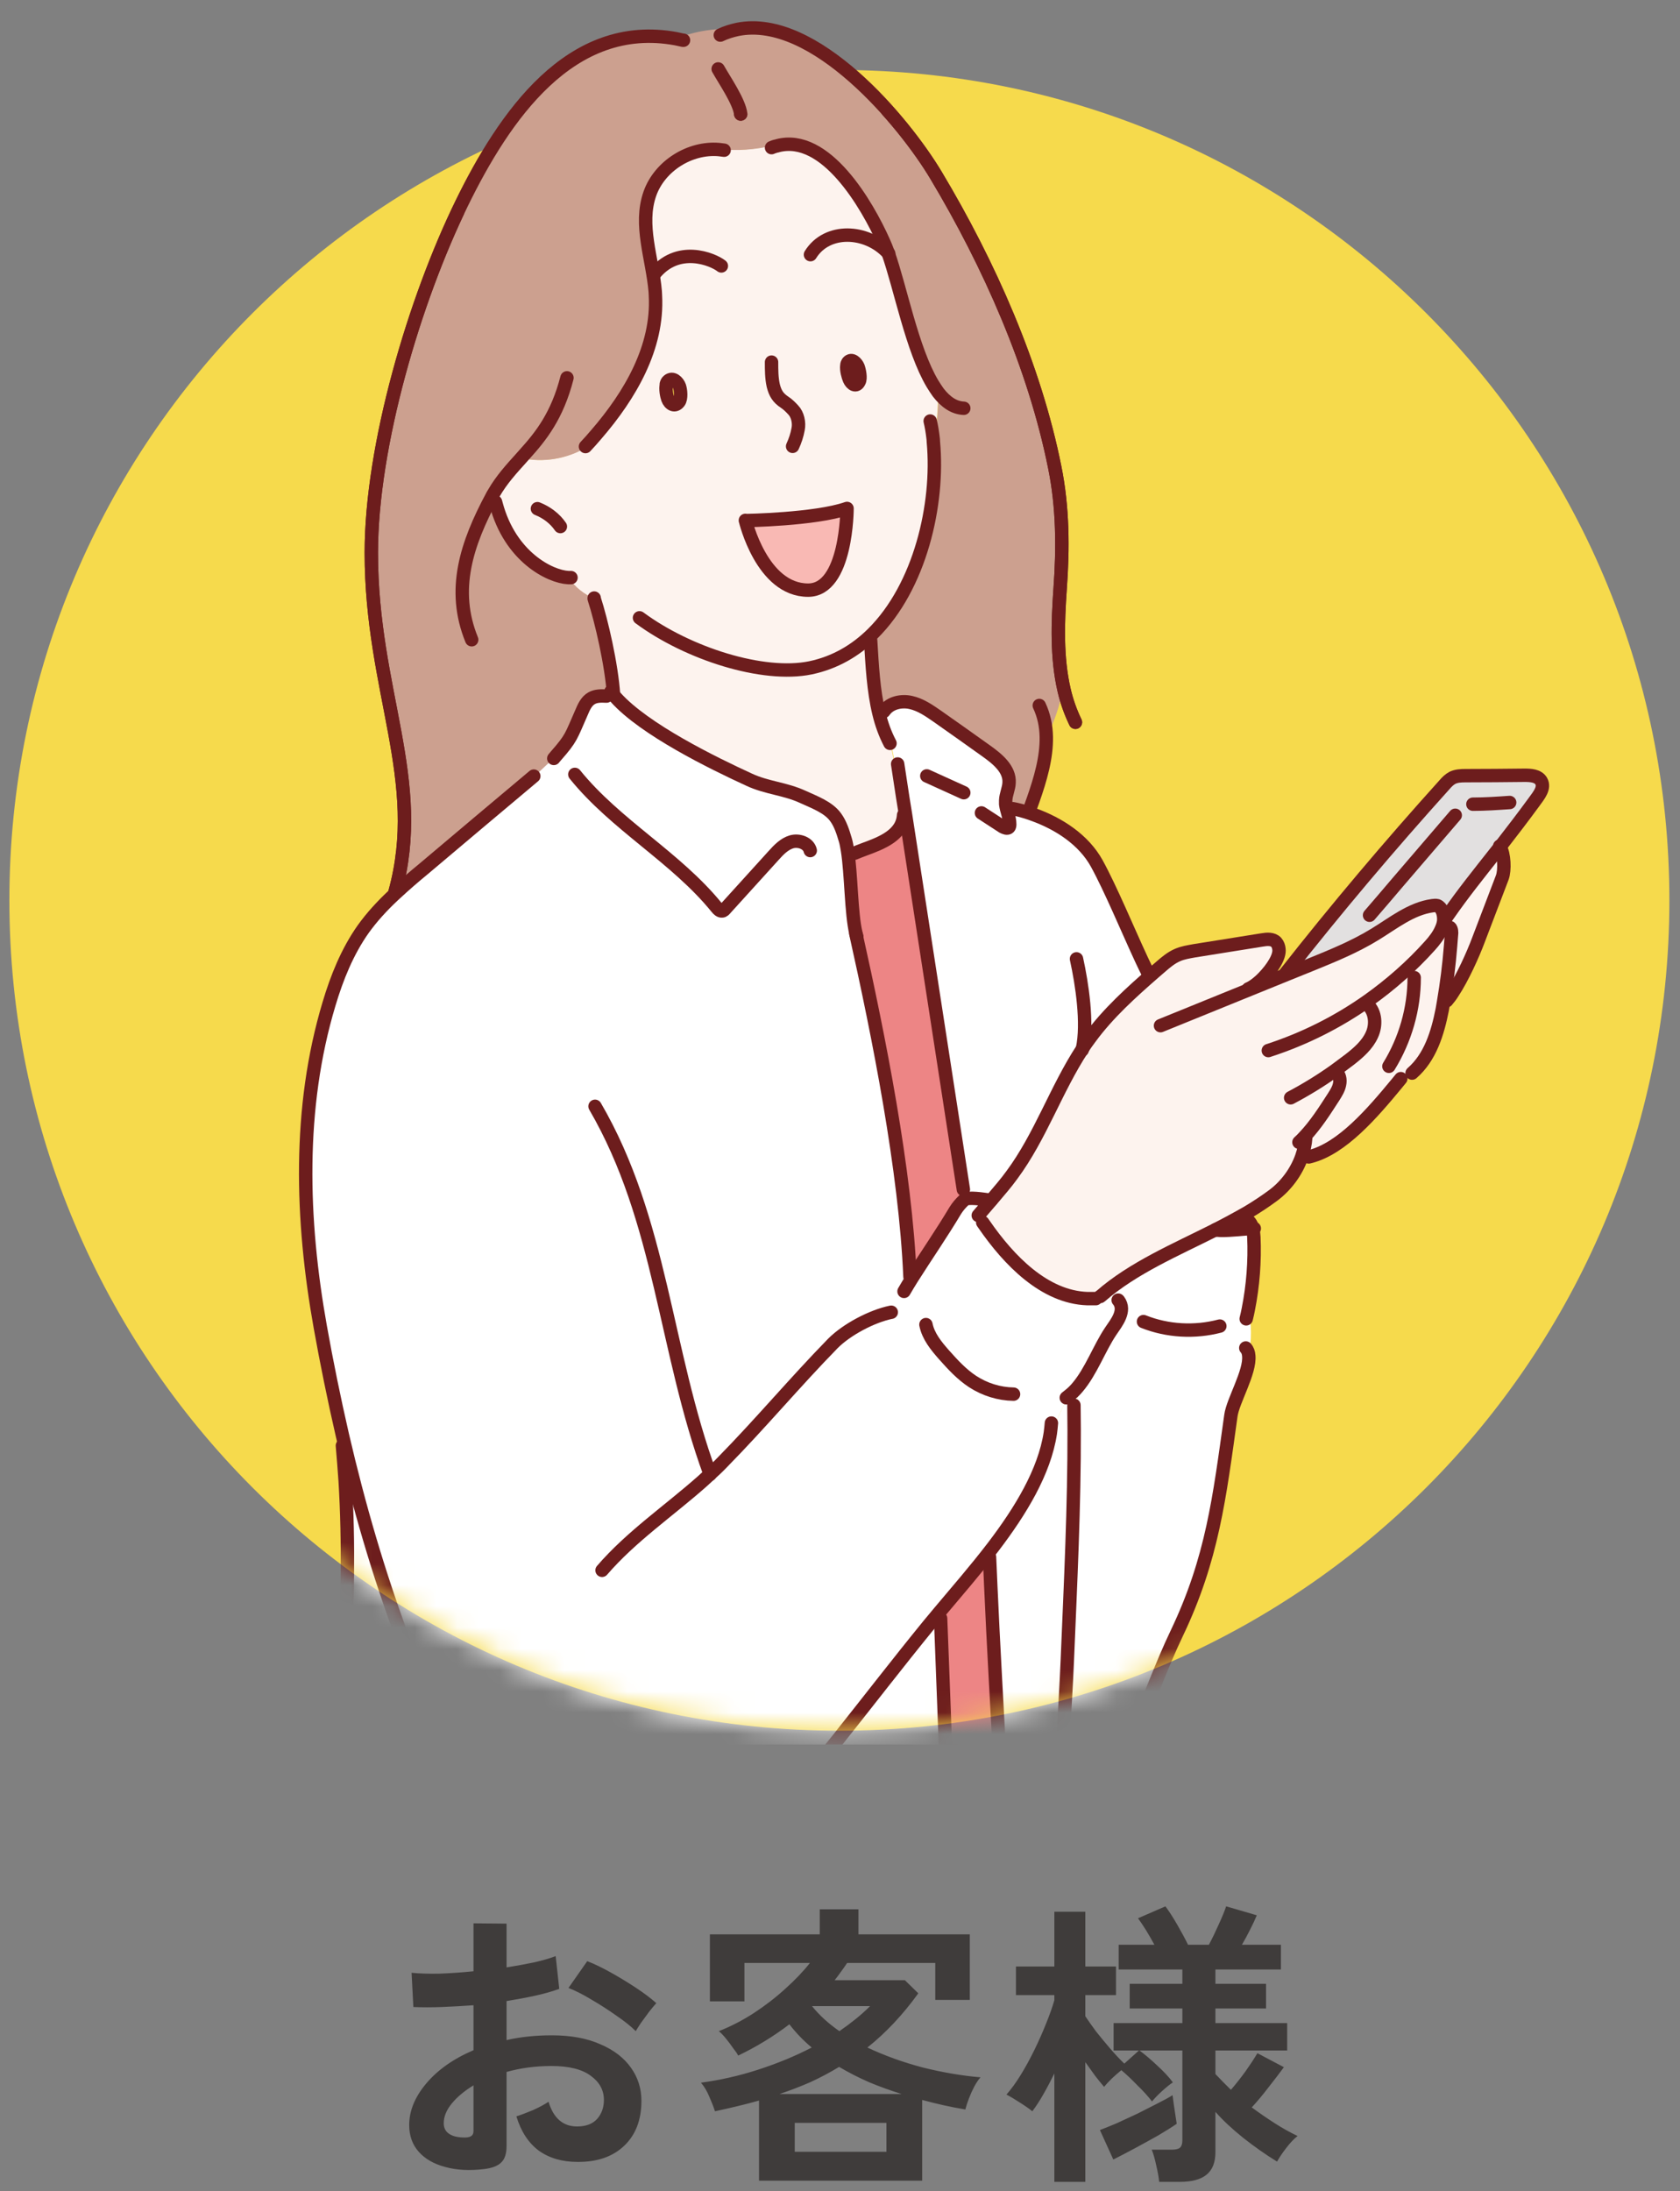 <svg width="79" height="103" viewBox="0 0 79 103" fill="none" xmlns="http://www.w3.org/2000/svg">
<rect x="0" y="0" width="79" height="103" fill="#808080" stroke="none"/>
<g clip-path="url(#clip0_11637_1943)">
<path d="M39.471 81.35C61.026 81.35 78.501 63.876 78.501 42.32C78.501 20.764 61.026 3.29 39.471 3.29C17.915 3.29 0.441 20.764 0.441 42.32C0.441 63.876 17.915 81.35 39.471 81.35Z" fill="#F6DA4C"/>
<mask id="mask0_11637_1943" style="mask-type:luminance" maskUnits="userSpaceOnUse" x="0" y="3" width="79" height="79">
<path d="M39.471 81.35C61.026 81.35 78.501 63.876 78.501 42.32C78.501 20.764 61.026 3.29 39.471 3.29C17.915 3.29 0.441 20.764 0.441 42.32C0.441 63.876 17.915 81.35 39.471 81.35Z" fill="white"/>
</mask>
<g mask="url(#mask0_11637_1943)">
<path d="M67.881 47.11C68.031 46.24 68.141 45.36 68.211 44.48H68.131C68.011 44.21 67.891 43.95 67.771 43.69C67.841 43.54 67.881 43.38 67.891 43.22C67.971 43.14 68.041 43.07 68.121 42.99C68.801 42.01 69.551 41.08 70.321 40.1C70.401 40 70.471 39.91 70.551 39.81C70.751 40.15 70.781 40.9 70.651 41.25C70.271 42.24 69.901 43.22 69.521 44.21C69.271 44.86 68.791 45.95 68.321 46.66C68.201 46.94 68.061 47.2 67.911 47.46H67.831C67.851 47.34 67.871 47.22 67.891 47.11H67.881Z" fill="#FDF3EE"/>
<path d="M67.891 43.209C67.891 43.069 67.871 42.929 67.811 42.8C67.761 42.7 67.691 42.609 67.591 42.569C67.521 42.539 67.441 42.55 67.361 42.569C66.351 42.709 65.521 43.389 64.651 43.919C63.701 44.499 62.661 44.929 61.621 45.349C61.241 45.499 60.861 45.66 60.481 45.809L60.461 45.749C62.851 42.709 65.341 39.76 67.931 36.889C68.041 36.76 68.161 36.639 68.311 36.559C68.501 36.469 68.711 36.459 68.921 36.459C69.851 36.459 70.771 36.45 71.701 36.44C71.991 36.44 72.331 36.459 72.481 36.709C72.671 37.029 72.371 37.389 72.151 37.69C71.611 38.429 71.071 39.13 70.551 39.8C70.471 39.9 70.401 39.989 70.321 40.09C69.551 41.069 68.801 41.999 68.121 42.98C68.041 43.059 67.971 43.13 67.891 43.209Z" fill="#E2E0E0"/>
<path d="M66.361 50.4C66.171 50.61 65.941 50.78 65.691 50.92C64.511 52.35 63.111 53.97 61.621 54.36C61.471 54.36 61.331 54.36 61.201 54.36C61.301 54.07 61.371 53.77 61.391 53.46L61.351 53.42C61.881 52.86 62.301 52.2 62.721 51.55C62.841 51.37 62.961 51.18 63.001 50.96C63.041 50.75 63.001 50.5 62.831 50.36L62.791 50.3C62.911 50.22 63.031 50.13 63.141 50.04C63.261 49.95 63.381 49.86 63.501 49.77C63.911 49.45 64.311 49.1 64.531 48.62C64.741 48.16 64.711 47.56 64.351 47.22C64.351 47.16 64.351 47.1 64.331 47.03C65.401 46.28 66.381 45.41 67.251 44.44C67.451 44.21 67.661 43.95 67.781 43.67C67.901 43.93 68.021 44.19 68.141 44.46H68.221C68.151 45.35 68.041 46.23 67.891 47.1C67.871 47.21 67.851 47.33 67.831 47.45C67.621 48.57 67.261 49.7 66.411 50.44L66.371 50.4H66.361Z" fill="#FDF3EE"/>
<path d="M50.901 49.3C51.011 49.12 51.131 48.95 51.261 48.78C52.111 47.62 53.201 46.64 54.291 45.69C54.391 45.61 54.481 45.52 54.581 45.44C54.821 45.23 55.071 45.02 55.371 44.89C55.621 44.78 55.891 44.74 56.161 44.69C57.221 44.52 58.291 44.35 59.351 44.18C59.581 44.14 59.851 44.12 60.011 44.29C60.091 44.38 60.131 44.5 60.141 44.61C60.191 44.97 59.821 45.53 59.411 45.95C59.431 46.04 59.451 46.13 59.471 46.22C59.811 46.08 60.141 45.95 60.481 45.81C60.861 45.66 61.241 45.5 61.621 45.35C62.651 44.93 63.691 44.51 64.651 43.92C65.521 43.39 66.351 42.71 67.361 42.57C67.441 42.56 67.521 42.55 67.591 42.57C67.691 42.61 67.761 42.7 67.811 42.8C67.871 42.93 67.891 43.07 67.891 43.21C67.891 43.37 67.841 43.53 67.771 43.68C67.651 43.96 67.441 44.23 67.241 44.45C66.371 45.42 65.381 46.29 64.321 47.04C64.321 47.11 64.331 47.18 64.341 47.23C64.701 47.58 64.731 48.18 64.521 48.63C64.311 49.1 63.901 49.46 63.491 49.78C63.371 49.87 63.251 49.96 63.131 50.05C63.011 50.14 62.901 50.22 62.781 50.31L62.821 50.37C62.991 50.51 63.041 50.75 62.991 50.97C62.951 51.18 62.831 51.37 62.711 51.56C62.291 52.21 61.871 52.87 61.341 53.43L61.381 53.47C61.361 53.77 61.301 54.08 61.191 54.37C60.941 55.08 60.461 55.73 59.861 56.18C59.481 56.47 59.071 56.74 58.641 56.99C58.161 57.28 57.651 57.54 57.141 57.8C55.261 58.75 53.261 59.6 51.731 60.93C51.501 60.92 51.281 60.93 51.111 61.02V61.04C49.091 60.97 47.421 59.24 46.261 57.56C46.301 57.22 46.371 56.89 46.471 56.56C46.531 56.49 46.591 56.42 46.651 56.35C46.961 55.98 47.281 55.62 47.561 55.23C48.911 53.41 49.641 51.19 50.881 49.3H50.901Z" fill="#FDF3EE"/>
<path d="M58.631 57.76C58.731 57.76 58.831 57.74 58.891 57.74C58.931 57.88 58.941 58.02 58.951 58.16C59.001 59.29 58.911 60.44 58.691 61.55H58.721C58.851 62.27 58.861 63 58.721 63.72C58.801 64.49 57.971 65.85 57.881 66.54C57.341 70.4 57.011 73.26 55.341 76.76C53.881 79.8 52.901 83.72 50.391 86.1C50.231 86.11 50.081 86.11 49.941 86.1C49.931 85.84 49.921 85.59 49.911 85.33C49.871 82.89 50.091 80.45 50.191 78.01C50.331 74.41 50.521 70.81 50.511 67.21H50.671V65.24C51.321 64.48 51.701 63.4 52.241 62.59C52.511 62.19 52.961 61.63 52.611 61.15C52.371 61.04 52.061 60.96 51.761 60.94C53.291 59.6 55.291 58.76 57.171 57.81C57.341 57.9 58.151 57.82 58.641 57.78L58.631 57.76Z" fill="white"/>
<path d="M58.631 57.34C58.771 57.43 58.851 57.58 58.891 57.74C58.821 57.74 58.731 57.75 58.631 57.76C58.631 57.62 58.631 57.48 58.631 57.33V57.34Z" fill="#FCECCD"/>
<path d="M58.631 57.34C58.631 57.48 58.631 57.63 58.631 57.77C58.141 57.81 57.331 57.89 57.161 57.81C57.671 57.54 58.171 57.27 58.661 56.99C58.661 57.11 58.641 57.23 58.641 57.35L58.631 57.34Z" fill="#FCECCD"/>
<path d="M42.891 60.069C43.551 59.02 44.321 57.91 44.921 56.9C45.041 56.709 45.161 56.559 45.331 56.41C45.331 56.41 45.351 56.4 45.351 56.389C45.511 56.239 46.241 56.359 46.541 56.41C46.521 56.459 46.501 56.52 46.491 56.569C46.391 56.9 46.321 57.23 46.281 57.569C47.441 59.249 49.111 60.98 51.131 61.05V61.029C51.301 60.95 51.521 60.919 51.751 60.94C52.051 60.959 52.361 61.039 52.601 61.15C52.961 61.63 52.501 62.19 52.231 62.59C51.691 63.389 51.311 64.479 50.661 65.239C50.551 65.369 50.431 65.489 50.291 65.599C49.941 66.159 49.661 66.76 49.471 67.389H49.371C49.091 69.21 47.971 71.04 46.691 72.719C45.851 73.82 44.951 74.849 44.171 75.779C43.981 75.999 43.801 76.219 43.631 76.43C40.781 79.95 38.101 83.6 35.031 86.939C33.681 88.409 31.911 89.609 29.841 89.559C26.931 89.489 24.721 86.929 23.081 84.809C21.291 82.499 19.961 79.85 18.951 77.12C17.801 74.029 16.851 70.76 16.081 67.48C15.681 65.779 15.341 64.07 15.041 62.389C14.151 57.359 13.981 52.099 15.451 47.209C15.821 45.969 16.311 44.749 17.061 43.69C17.461 43.12 17.941 42.609 18.451 42.13C18.491 42.09 18.541 42.05 18.581 42.01C19.011 41.609 19.461 41.239 19.901 40.859C21.631 39.41 23.361 37.95 25.081 36.499C25.421 36.179 25.761 35.859 26.101 35.539C26.831 34.709 26.811 34.63 27.301 33.52C27.411 33.26 27.541 32.98 27.781 32.84C27.991 32.719 28.241 32.73 28.481 32.739V32.69C28.631 32.719 28.781 32.76 28.921 32.789C30.271 34.3 33.501 35.88 35.201 36.66C36.041 37.05 36.891 37.08 37.731 37.469C38.251 37.709 38.921 37.95 39.261 38.419C39.491 38.73 39.611 39.12 39.721 39.489C39.761 39.62 39.791 39.789 39.821 39.969C40.001 41.08 39.991 42.959 40.221 43.889H40.201C41.291 48.779 42.541 55.039 42.751 60.039L42.841 60.099L42.891 60.069Z" fill="white"/>
<path d="M49.941 86.08C50.041 88.09 50.381 90.06 50.571 92.06C49.511 92.06 48.451 92.06 47.381 92.06C47.311 86.91 46.831 80.04 46.581 74.55H46.701C46.681 73.94 46.701 73.33 46.751 72.73L46.701 72.69C47.981 71.01 49.101 69.18 49.381 67.35H49.481C49.681 66.73 49.951 66.13 50.301 65.57C50.431 65.46 50.551 65.34 50.671 65.21V67.18H50.511C50.521 70.78 50.341 74.39 50.191 77.98C50.091 80.42 49.871 82.85 49.911 85.3C49.911 85.56 49.921 85.81 49.941 86.07V86.08Z" fill="white"/>
<path d="M46.751 72.74C46.691 73.34 46.681 73.95 46.701 74.55H46.581C46.821 80.04 47.311 86.91 47.381 92.06C46.501 92.06 45.611 92.06 44.731 92.06C44.661 86.53 44.441 81.72 44.231 76.06H44.171C44.171 75.96 44.171 75.86 44.181 75.76C44.961 74.83 45.861 73.8 46.701 72.7L46.751 72.74Z" fill="#ED8585"/>
<path d="M16.231 69.61H16.211C16.171 68.91 15.981 68.09 16.101 67.47C16.861 70.75 17.811 74.02 18.971 77.11C19.991 79.84 21.311 82.49 23.101 84.8C24.741 86.92 26.951 89.48 29.861 89.55C31.931 89.6 33.701 88.4 35.051 86.93C38.121 83.59 40.791 79.93 43.651 76.42C43.821 76.21 44.001 76 44.191 75.77C44.191 75.87 44.181 75.97 44.181 76.07H44.241C44.451 81.73 44.671 86.54 44.741 92.08C34.921 92.08 25.001 92.11 15.221 92.11C15.241 90.19 15.271 88.32 15.381 87.33C15.991 81.44 16.611 75.52 16.241 69.62L16.231 69.61Z" fill="white"/>
<path d="M42.791 60.01C42.581 55.01 41.331 48.75 40.241 43.87H40.261C40.041 42.94 40.041 41.06 39.861 39.94L39.991 39.92H40.611C41.431 39.62 42.421 39.25 42.481 38.3H42.571C43.481 44.16 44.381 50.03 45.291 55.91C45.291 56.07 45.291 56.24 45.311 56.4C45.151 56.55 45.021 56.7 44.901 56.89C44.301 57.9 43.531 59.02 42.871 60.06L42.781 60L42.791 60.01Z" fill="#ED8585"/>
<path d="M45.301 55.91C44.391 50.04 43.491 44.16 42.581 38.29C42.501 37.76 42.421 37.23 42.331 36.7H42.251C42.131 36.12 42.011 35.52 41.901 34.93H41.861C41.631 34.51 41.461 34.03 41.341 33.53C41.431 33.5 41.511 33.45 41.601 33.39C41.871 33.03 42.391 32.92 42.831 33.02C43.291 33.12 43.691 33.4 44.081 33.67C44.851 34.21 45.611 34.75 46.381 35.3C46.901 35.67 47.491 36.15 47.451 36.79C47.441 37.07 47.301 37.34 47.291 37.62C47.291 37.68 47.291 37.74 47.291 37.8C47.431 37.88 47.621 37.97 47.771 38.05C48.041 38.11 48.311 38.19 48.581 38.29C49.811 38.73 50.961 39.49 51.571 40.59C52.221 41.77 53.021 43.7 53.681 45.12C53.851 45.32 54.101 45.51 54.291 45.69C53.201 46.64 52.121 47.61 51.261 48.78C51.141 48.95 51.021 49.12 50.901 49.3C49.661 51.19 48.941 53.41 47.581 55.23C47.291 55.62 46.981 55.98 46.671 56.35C46.611 56.42 46.551 56.49 46.491 56.56C46.511 56.51 46.521 56.45 46.541 56.4C46.241 56.36 45.511 56.24 45.351 56.38C45.351 56.38 45.331 56.39 45.331 56.4C45.321 56.24 45.311 56.07 45.311 55.91H45.301Z" fill="white"/>
<path d="M41.751 11.87C42.331 13.51 42.881 16.42 43.841 18.03C43.931 18.18 44.021 18.31 44.111 18.44C44.111 19.14 44.061 19.84 43.951 20.53H43.851C43.851 20.62 43.871 20.7 43.871 20.78C44.151 23.7 43.251 27.58 41.011 29.79C41.021 29.89 41.031 29.99 41.041 30.09H40.921C40.991 31.27 41.051 32.46 41.311 33.53C41.431 34.03 41.601 34.5 41.831 34.94H41.871C41.991 35.53 42.111 36.12 42.221 36.72H42.301C42.381 37.24 42.461 37.77 42.551 38.3H42.461C42.401 39.26 41.411 39.63 40.591 39.93H39.971L39.841 39.95C39.811 39.77 39.781 39.61 39.741 39.47C39.631 39.1 39.511 38.71 39.281 38.4C38.941 37.94 38.271 37.69 37.751 37.45C36.911 37.06 36.061 37.03 35.221 36.64C33.521 35.86 30.291 34.28 28.941 32.77C28.911 32.73 28.871 32.69 28.841 32.65C28.741 31.25 28.271 29.17 27.931 28.13C27.441 27.93 27.011 27.59 26.711 27.16C25.851 27.1 23.961 26.17 23.311 23.69C23.301 23.66 23.291 23.62 23.281 23.58H23.351C23.291 23.44 23.241 23.31 23.201 23.17C23.571 22.53 24.021 22.03 24.491 21.52C25.521 21.76 26.641 21.57 27.541 21.02L27.521 20.98C27.691 20.8 27.861 20.61 28.021 20.42C29.631 18.56 30.931 16.31 30.811 13.89C30.811 13.82 30.811 13.76 30.801 13.69C30.671 12.14 30.031 10.55 30.551 9.09C31.011 7.79 32.431 6.91 33.801 7.02V7C34.641 7.09 35.491 7.03 36.301 6.83C36.371 6.81 36.451 6.79 36.521 6.77V6.83C38.801 6.23 40.751 9.62 41.531 11.34C41.601 11.49 41.671 11.67 41.741 11.86L41.751 11.87ZM40.391 17.94C40.471 17.78 40.401 17.4 40.341 17.24C40.271 17.05 40.051 16.83 39.871 17.02C39.841 17.06 39.821 17.11 39.811 17.18C39.781 17.39 39.871 17.71 39.931 17.84C40.031 18.07 40.251 18.21 40.391 17.94ZM31.921 18.89C32.041 18.73 32.001 18.33 31.941 18.16C31.871 17.96 31.641 17.71 31.411 17.9C31.371 17.93 31.341 17.99 31.321 18.06C31.271 18.28 31.331 18.61 31.381 18.75C31.471 19 31.721 19.15 31.911 18.89H31.921Z" fill="#FDF3EE"/>
<path d="M41.061 30.09C41.051 29.99 41.041 29.89 41.031 29.79C43.271 27.58 44.161 23.7 43.891 20.78C43.891 20.7 43.881 20.62 43.871 20.54H43.971C44.071 19.84 44.121 19.14 44.131 18.44C44.041 18.32 43.941 18.18 43.861 18.03C42.901 16.42 42.341 13.51 41.771 11.87C41.701 11.68 41.631 11.5 41.561 11.35C40.781 9.63 38.831 6.24 36.571 6.84V6.78C36.481 6.8 36.411 6.82 36.331 6.84C35.521 7.04 34.671 7.1 33.831 7.01V7.03C32.461 6.91 31.041 7.8 30.581 9.1C30.061 10.57 30.701 12.15 30.831 13.7C30.831 13.76 30.841 13.83 30.841 13.9C30.971 16.32 29.661 18.57 28.051 20.43C27.891 20.62 27.721 20.81 27.551 20.99L27.571 21.03C26.671 21.57 25.541 21.76 24.521 21.53C24.061 22.04 23.601 22.54 23.231 23.18C23.271 23.32 23.321 23.46 23.381 23.59H23.311C23.311 23.59 23.331 23.67 23.341 23.7C24.001 26.18 25.881 27.11 26.741 27.15C27.041 27.6 27.471 27.94 27.961 28.14C28.301 29.18 28.781 31.26 28.871 32.66C28.901 32.7 28.941 32.74 28.971 32.78C28.831 32.75 28.681 32.71 28.541 32.68V32.73C28.291 32.72 28.041 32.71 27.831 32.83C27.581 32.97 27.461 33.25 27.351 33.51C26.861 34.62 26.891 34.7 26.151 35.54C25.811 35.85 25.471 36.17 25.131 36.49C23.401 37.94 21.671 39.4 19.951 40.85C19.501 41.22 19.061 41.6 18.631 42L18.591 41.96C20.051 36.68 17.481 32.52 17.481 26C17.481 20.94 19.521 14.1 21.731 9.58C23.701 5.46 26.821 0.9 31.781 1.82C32.701 1.46 33.701 1.31 34.681 1.38C38.291 0.67 42.521 5.75 44.011 8.25C46.501 12.41 48.641 17.22 49.591 21.98C49.971 23.85 49.981 25.78 49.841 27.68C49.731 29.25 49.671 30.91 50.031 32.45H49.971C49.821 33.21 49.571 33.94 49.221 34.63H49.171C49.191 35.61 48.891 36.63 48.551 37.6V38.29C48.281 38.2 48.011 38.12 47.741 38.05C47.581 37.97 47.401 37.88 47.261 37.8C47.261 37.74 47.251 37.68 47.261 37.62C47.271 37.34 47.411 37.07 47.421 36.79C47.451 36.15 46.871 35.67 46.351 35.3C45.581 34.76 44.821 34.22 44.051 33.67C43.661 33.4 43.261 33.12 42.801 33.02C42.361 32.92 41.841 33.04 41.571 33.39C41.491 33.45 41.401 33.5 41.311 33.53C41.051 32.46 40.991 31.27 40.921 30.1H41.041L41.061 30.09Z" fill="#CCA08F"/>
<path d="M35.051 24.469C35.051 24.469 38.331 24.419 39.831 23.899C39.831 23.899 39.831 27.739 38.001 27.739C35.821 27.739 35.051 24.459 35.051 24.459V24.469Z" fill="#F9B9B4"/>
<path d="M35.051 24.469C35.051 24.469 38.331 24.419 39.831 23.899C39.831 23.899 39.831 27.739 38.001 27.739C35.821 27.739 35.051 24.459 35.051 24.459V24.469Z" stroke="#6D1D1D" stroke-width="0.63" stroke-linecap="round" stroke-linejoin="round"/>
<path d="M31.331 18.06C31.351 17.99 31.371 17.94 31.421 17.9C31.641 17.71 31.881 17.96 31.951 18.16C32.011 18.33 32.051 18.73 31.931 18.89C31.741 19.15 31.491 19 31.401 18.75C31.351 18.61 31.281 18.28 31.341 18.06H31.331Z" stroke="#6D1D1D" stroke-width="0.63" stroke-linecap="round" stroke-linejoin="round"/>
<path d="M39.821 17.18C39.821 17.12 39.851 17.06 39.881 17.02C40.051 16.83 40.271 17.05 40.351 17.24C40.411 17.4 40.491 17.78 40.401 17.94C40.271 18.21 40.041 18.07 39.941 17.84C39.881 17.7 39.791 17.39 39.821 17.18Z" stroke="#6D1D1D" stroke-width="0.63" stroke-linecap="round" stroke-linejoin="round"/>
<path d="M36.281 17.02C36.281 17.39 36.281 17.759 36.361 18.119C36.451 18.48 36.581 18.7 36.901 18.91C37.041 19 37.191 19.149 37.301 19.27C37.511 19.489 37.591 19.869 37.531 20.169C37.481 20.45 37.391 20.72 37.271 20.98" stroke="#6D1D1D" stroke-width="0.63" stroke-linecap="round" stroke-linejoin="round"/>
<path d="M30.731 12.93C31.851 11.48 33.531 12.19 33.921 12.5" stroke="#6D1D1D" stroke-width="0.63" stroke-linecap="round" stroke-linejoin="round"/>
<path d="M38.111 11.97C38.891 10.71 40.751 10.809 41.751 11.88C41.761 11.889 41.781 11.909 41.791 11.919" stroke="#6D1D1D" stroke-width="0.63" stroke-linecap="round" stroke-linejoin="round"/>
<path d="M30.071 29.04C32.341 30.72 35.881 31.85 38.111 31.39C39.261 31.15 40.231 30.58 41.031 29.79C43.271 27.58 44.161 23.7 43.891 20.78C43.891 20.7 43.881 20.62 43.871 20.54C43.841 20.29 43.801 20.04 43.741 19.79" stroke="#6D1D1D" stroke-width="0.63" stroke-linecap="round" stroke-linejoin="round"/>
<path d="M23.301 23.59C23.301 23.59 23.321 23.66 23.331 23.7C23.991 26.18 25.871 27.11 26.731 27.15C26.741 27.15 26.761 27.15 26.771 27.15C26.801 27.15 26.821 27.15 26.851 27.15" stroke="#6D1D1D" stroke-width="0.63" stroke-linecap="round" stroke-linejoin="round"/>
<path d="M36.281 6.94C36.341 6.91 36.411 6.89 36.481 6.87C36.511 6.87 36.531 6.86 36.561 6.85C38.831 6.25 40.781 9.64 41.551 11.36C41.621 11.51 41.691 11.69 41.761 11.88C42.341 13.52 42.891 16.43 43.851 18.04C43.941 18.19 44.031 18.32 44.121 18.45C44.471 18.9 44.861 19.17 45.321 19.19" stroke="#6D1D1D" stroke-width="0.63" stroke-linecap="round" stroke-linejoin="round"/>
<path d="M33.871 1.65C34.141 1.52 34.411 1.44 34.691 1.38C38.301 0.67 42.531 5.75 44.021 8.25C46.511 12.41 48.651 17.22 49.601 21.98C49.981 23.85 49.991 25.78 49.851 27.68C49.741 29.25 49.681 30.91 50.041 32.45C50.161 32.97 50.341 33.47 50.571 33.95" stroke="#6D1D1D" stroke-width="0.63" stroke-linecap="round" stroke-linejoin="round"/>
<path d="M32.141 1.89C32.141 1.89 32.121 1.89 32.111 1.89C32.001 1.87 31.901 1.84 31.791 1.82C26.821 0.9 23.711 5.47 21.711 9.56C19.501 14.08 17.461 20.92 17.461 25.98C17.461 32.5 20.031 36.66 18.571 41.94" stroke="#6D1D1D" stroke-width="0.63" stroke-linecap="round" stroke-linejoin="round"/>
<path d="M33.771 3.24C34.061 3.76 34.761 4.77 34.831 5.36" stroke="#6D1D1D" stroke-width="0.63" stroke-linecap="round" stroke-linejoin="round"/>
<path d="M27.941 28.11C27.941 28.11 27.941 28.13 27.941 28.14C28.281 29.18 28.761 31.26 28.851 32.66" stroke="#6D1D1D" stroke-width="0.63" stroke-linecap="round" stroke-linejoin="round"/>
<path d="M40.941 30.1C41.011 31.27 41.071 32.46 41.331 33.53C41.451 34.03 41.621 34.5 41.851 34.94" stroke="#6D1D1D" stroke-width="0.63" stroke-linecap="round" stroke-linejoin="round"/>
<path d="M25.271 23.91C25.701 24.08 26.091 24.37 26.351 24.75" stroke="#6D1D1D" stroke-width="0.63" stroke-linecap="round" stroke-linejoin="round"/>
<path d="M26.661 17.76C26.201 19.55 25.431 20.51 24.661 21.36C24.611 21.42 24.561 21.47 24.511 21.53C24.051 22.04 23.591 22.54 23.221 23.18C23.201 23.21 23.181 23.25 23.161 23.28C23.161 23.29 23.151 23.31 23.141 23.32C21.941 25.56 21.221 27.72 22.181 30.07" stroke="#6D1D1D" stroke-width="0.63" stroke-linecap="round" stroke-linejoin="round"/>
<path d="M34.051 7.06C33.971 7.05 33.891 7.04 33.811 7.03C32.441 6.91 31.021 7.8 30.561 9.1C30.041 10.57 30.681 12.15 30.811 13.7C30.811 13.76 30.821 13.83 30.821 13.9C30.951 16.32 29.641 18.57 28.031 20.43C27.871 20.62 27.701 20.81 27.531 20.99" stroke="#6D1D1D" stroke-width="0.63" stroke-linecap="round" stroke-linejoin="round"/>
<path d="M28.521 32.719C28.281 32.709 28.031 32.699 27.821 32.819C27.571 32.959 27.451 33.239 27.341 33.499C26.851 34.609 26.881 34.689 26.141 35.529C26.111 35.569 26.071 35.609 26.041 35.649" stroke="#6D1D1D" stroke-width="0.63" stroke-linecap="round" stroke-linejoin="round"/>
<path d="M28.731 32.5C28.771 32.55 28.811 32.6 28.851 32.66C28.881 32.7 28.921 32.74 28.951 32.78C30.301 34.29 33.531 35.87 35.231 36.65C36.071 37.04 36.921 37.07 37.761 37.46C38.281 37.7 38.951 37.94 39.291 38.41C39.521 38.72 39.641 39.11 39.751 39.48C39.791 39.61 39.821 39.78 39.851 39.96C40.031 41.07 40.021 42.95 40.251 43.88C40.261 43.93 40.281 43.98 40.291 44.02" stroke="#6D1D1D" stroke-width="0.63" stroke-linecap="round" stroke-linejoin="round"/>
<path d="M27.031 36.399C28.961 38.789 31.781 40.289 33.711 42.669C33.771 42.749 33.861 42.829 33.951 42.819C34.021 42.819 34.071 42.759 34.121 42.699C34.871 41.869 35.621 41.049 36.371 40.219C36.611 39.949 36.881 39.669 37.221 39.569C37.571 39.469 38.021 39.629 38.101 39.979" stroke="#6D1D1D" stroke-width="0.63" stroke-linecap="round" stroke-linejoin="round"/>
<path d="M27.981 52C31.111 57.37 31.251 63.46 33.391 69.29C33.391 69.29 33.391 69.29 33.391 69.3" stroke="#6D1D1D" stroke-width="0.63" stroke-linecap="round" stroke-linejoin="round"/>
<path d="M25.101 36.48C23.371 37.929 21.641 39.389 19.921 40.84C19.471 41.209 19.031 41.59 18.601 41.989C18.561 42.029 18.511 42.069 18.471 42.109C17.961 42.59 17.491 43.099 17.081 43.669C16.331 44.73 15.841 45.95 15.471 47.19C14.001 52.08 14.161 57.34 15.061 62.37C15.361 64.049 15.711 65.76 16.101 67.46C16.861 70.74 17.811 74.01 18.971 77.1C19.991 79.829 21.311 82.48 23.101 84.79C24.741 86.909 26.951 89.469 29.861 89.54C31.931 89.59 33.701 88.389 35.051 86.919C38.121 83.579 40.791 79.919 43.651 76.409C43.821 76.2 44.001 75.99 44.191 75.76C44.971 74.829 45.871 73.799 46.711 72.7C47.991 71.019 49.111 69.189 49.391 67.359C49.411 67.2 49.431 67.04 49.441 66.889" stroke="#6D1D1D" stroke-width="0.63" stroke-linecap="round" stroke-linejoin="round"/>
<path d="M46.611 56.41C46.611 56.41 46.571 56.41 46.541 56.41C46.241 56.37 45.511 56.25 45.351 56.39C45.351 56.39 45.331 56.4 45.331 56.41C45.171 56.56 45.041 56.71 44.921 56.9C44.321 57.91 43.551 59.03 42.891 60.07C42.761 60.28 42.631 60.49 42.511 60.7" stroke="#6D1D1D" stroke-width="0.63" stroke-linecap="round" stroke-linejoin="round"/>
<path d="M46.211 57.46C46.211 57.46 46.261 57.53 46.281 57.56C47.441 59.24 49.111 60.97 51.131 61.04C51.261 61.04 51.391 61.04 51.531 61.04" stroke="#6D1D1D" stroke-width="0.63" stroke-linecap="round" stroke-linejoin="round"/>
<path d="M52.581 61.11C52.581 61.11 52.591 61.12 52.601 61.13C52.961 61.61 52.501 62.17 52.231 62.57C51.691 63.37 51.311 64.46 50.661 65.22C50.551 65.35 50.431 65.47 50.291 65.58C50.241 65.62 50.191 65.66 50.141 65.7" stroke="#6D1D1D" stroke-width="0.63" stroke-linecap="round" stroke-linejoin="round"/>
<path d="M43.541 62.26C43.651 62.81 44.021 63.26 44.391 63.68C44.801 64.14 45.221 64.6 45.741 64.94C46.311 65.31 46.981 65.52 47.661 65.53" stroke="#6D1D1D" stroke-width="0.63" stroke-linecap="round" stroke-linejoin="round"/>
<path d="M41.911 61.68C41.911 61.68 41.911 61.68 41.901 61.68C40.991 61.87 39.821 62.49 39.171 63.14C37.391 64.96 35.761 66.91 33.981 68.72C33.791 68.92 33.591 69.11 33.391 69.29C33.271 69.4 33.151 69.51 33.031 69.62C31.451 71.02 29.681 72.22 28.311 73.81" stroke="#6D1D1D" stroke-width="0.63" stroke-linecap="round" stroke-linejoin="round"/>
<path d="M40.241 43.87C41.331 48.75 42.581 55.01 42.791 60.01" stroke="#6D1D1D" stroke-width="0.63" stroke-linecap="round" stroke-linejoin="round"/>
<path d="M42.491 38.31C42.431 39.26 41.441 39.63 40.621 39.93C40.471 39.99 40.321 40.04 40.191 40.1" stroke="#6D1D1D" stroke-width="0.63" stroke-linecap="round" stroke-linejoin="round"/>
<path d="M42.211 35.91C42.251 36.17 42.291 36.44 42.331 36.7C42.411 37.23 42.491 37.76 42.581 38.29C43.491 44.16 44.391 50.04 45.301 55.91" stroke="#6D1D1D" stroke-width="0.63" stroke-linecap="round" stroke-linejoin="round"/>
<path d="M41.561 33.44C41.561 33.44 41.581 33.41 41.601 33.39C41.871 33.03 42.391 32.92 42.831 33.02C43.291 33.12 43.691 33.4 44.081 33.67C44.851 34.21 45.611 34.75 46.381 35.3C46.901 35.67 47.491 36.15 47.451 36.79C47.441 37.07 47.301 37.34 47.291 37.62C47.291 37.68 47.291 37.74 47.291 37.8C47.331 38.12 47.481 38.42 47.481 38.74C47.481 38.79 47.481 38.85 47.441 38.89C47.371 38.96 47.241 38.91 47.151 38.86C46.821 38.64 46.481 38.43 46.151 38.21" stroke="#6D1D1D" stroke-width="0.63" stroke-linecap="round" stroke-linejoin="round"/>
<path d="M47.621 38.01C47.671 38.02 47.721 38.03 47.771 38.04C48.041 38.1 48.311 38.18 48.581 38.28C49.811 38.72 50.961 39.48 51.571 40.58C52.221 41.76 53.021 43.69 53.681 45.11C53.801 45.36 53.911 45.6 54.021 45.81" stroke="#6D1D1D" stroke-width="0.63" stroke-linecap="round" stroke-linejoin="round"/>
<path d="M43.581 36.47C44.161 36.73 44.741 37 45.321 37.26" stroke="#6D1D1D" stroke-width="0.63" stroke-linecap="round" stroke-linejoin="round"/>
<path d="M46.001 57.13C46.161 56.94 46.331 56.75 46.491 56.56C46.551 56.49 46.611 56.42 46.671 56.35C46.981 55.98 47.301 55.62 47.581 55.23C48.931 53.41 49.661 51.19 50.901 49.3C51.011 49.12 51.131 48.95 51.261 48.78C52.111 47.62 53.201 46.64 54.291 45.69C54.391 45.61 54.481 45.52 54.581 45.44C54.821 45.23 55.071 45.02 55.371 44.89C55.621 44.78 55.891 44.74 56.161 44.69C57.221 44.52 58.291 44.35 59.351 44.18C59.581 44.14 59.851 44.12 60.011 44.29C60.091 44.38 60.131 44.5 60.141 44.61C60.191 44.97 59.821 45.53 59.411 45.95C59.171 46.2 58.901 46.4 58.701 46.48" stroke="#6D1D1D" stroke-width="0.63" stroke-linecap="round" stroke-linejoin="round"/>
<path d="M54.571 48.21C56.201 47.55 57.841 46.88 59.471 46.22C59.811 46.08 60.141 45.95 60.481 45.81C60.861 45.66 61.241 45.5 61.621 45.35C62.651 44.93 63.691 44.51 64.651 43.92C65.521 43.39 66.351 42.71 67.361 42.57C67.441 42.56 67.521 42.55 67.591 42.57C67.691 42.61 67.761 42.7 67.811 42.8C67.871 42.93 67.891 43.07 67.891 43.21C67.891 43.37 67.841 43.53 67.771 43.68C67.651 43.96 67.441 44.23 67.241 44.45C66.371 45.42 65.381 46.29 64.321 47.04C62.891 48.05 61.311 48.84 59.641 49.38" stroke="#6D1D1D" stroke-width="0.63" stroke-linecap="round" stroke-linejoin="round"/>
<path d="M64.301 47.21C64.301 47.21 64.321 47.23 64.331 47.24C64.691 47.59 64.721 48.19 64.511 48.64C64.301 49.11 63.891 49.47 63.481 49.79C63.361 49.88 63.241 49.97 63.121 50.06C63.001 50.15 62.891 50.23 62.771 50.32C62.111 50.79 61.411 51.22 60.691 51.6" stroke="#6D1D1D" stroke-width="0.63" stroke-linecap="round" stroke-linejoin="round"/>
<path d="M62.821 50.37C62.991 50.51 63.041 50.75 62.991 50.97C62.951 51.18 62.831 51.37 62.711 51.56C62.291 52.21 61.871 52.87 61.341 53.43C61.261 53.52 61.171 53.61 61.081 53.69" stroke="#6D1D1D" stroke-width="0.63" stroke-linecap="round" stroke-linejoin="round"/>
<path d="M51.731 60.94C51.731 60.94 51.741 60.94 51.751 60.93C53.281 59.59 55.281 58.75 57.161 57.8C57.671 57.54 58.171 57.27 58.661 56.99C59.081 56.74 59.491 56.47 59.881 56.18C60.481 55.73 60.961 55.08 61.211 54.37C61.311 54.08 61.381 53.78 61.401 53.47" stroke="#6D1D1D" stroke-width="0.63" stroke-linecap="round" stroke-linejoin="round"/>
<path d="M60.451 45.749C62.841 42.709 65.331 39.76 67.921 36.889C68.031 36.76 68.151 36.639 68.301 36.559C68.491 36.469 68.701 36.459 68.911 36.459C69.841 36.459 70.761 36.45 71.691 36.44C71.981 36.44 72.321 36.459 72.471 36.709C72.661 37.029 72.361 37.389 72.141 37.69C71.601 38.429 71.061 39.13 70.541 39.8C70.461 39.9 70.391 39.989 70.311 40.09C69.541 41.069 68.791 41.999 68.111 42.98C68.051 43.059 68.001 43.139 67.941 43.219" stroke="#6D1D1D" stroke-width="0.63" stroke-linecap="round" stroke-linejoin="round"/>
<path d="M64.401 43.02C64.841 42.51 65.281 42 65.711 41.49C66.621 40.43 67.521 39.38 68.431 38.32" stroke="#6D1D1D" stroke-width="0.63" stroke-linecap="round" stroke-linejoin="round"/>
<path d="M69.261 37.8C69.841 37.8 70.411 37.76 70.991 37.72" stroke="#6D1D1D" stroke-width="0.63" stroke-linecap="round" stroke-linejoin="round"/>
<path d="M57.161 57.8C57.331 57.88 58.141 57.8 58.631 57.76C58.731 57.76 58.831 57.74 58.891 57.74C58.931 57.74 58.951 57.74 58.981 57.74" stroke="#6D1D1D" stroke-width="0.63" stroke-linecap="round" stroke-linejoin="round"/>
<path d="M53.771 62.12C54.901 62.57 56.181 62.64 57.361 62.33" stroke="#6D1D1D" stroke-width="0.63" stroke-linecap="round" stroke-linejoin="round"/>
<path d="M58.601 57.31C58.601 57.31 58.631 57.32 58.641 57.33C58.781 57.42 58.861 57.57 58.901 57.73C58.941 57.87 58.951 58.01 58.961 58.15C59.011 59.28 58.921 60.43 58.701 61.54C58.671 61.69 58.641 61.84 58.601 61.99" stroke="#6D1D1D" stroke-width="0.63" stroke-linecap="round" stroke-linejoin="round"/>
<path d="M58.581 63.36C58.671 63.46 58.711 63.58 58.721 63.72C58.801 64.49 57.971 65.85 57.881 66.54C57.341 70.4 57.011 73.26 55.341 76.76C53.881 79.8 52.901 83.72 50.391 86.1C50.361 86.13 50.331 86.16 50.291 86.19" stroke="#6D1D1D" stroke-width="0.63" stroke-linecap="round" stroke-linejoin="round"/>
<path d="M50.501 66.05C50.501 66.43 50.511 66.81 50.511 67.2C50.521 70.8 50.341 74.41 50.191 78C50.091 80.44 49.871 82.87 49.911 85.32C49.911 85.58 49.921 85.83 49.941 86.09C50.041 88.1 50.381 90.07 50.571 92.07C50.571 92.16 50.591 92.25 50.591 92.33" stroke="#6D1D1D" stroke-width="0.63" stroke-linecap="round" stroke-linejoin="round"/>
<path d="M61.541 54.38C61.541 54.38 61.591 54.37 61.621 54.36C63.111 53.97 64.511 52.35 65.691 50.92C65.751 50.85 65.811 50.77 65.871 50.7" stroke="#6D1D1D" stroke-width="0.63" stroke-linecap="round" stroke-linejoin="round"/>
<path d="M65.311 50.12C66.081 48.87 66.501 47.41 66.501 45.95" stroke="#6D1D1D" stroke-width="0.63" stroke-linecap="round" stroke-linejoin="round"/>
<path d="M66.401 50.44C67.251 49.7 67.601 48.569 67.821 47.45C67.841 47.33 67.861 47.219 67.881 47.099C68.031 46.23 68.141 45.349 68.211 44.469C68.231 44.26 68.241 44.05 68.261 43.849C68.261 43.73 68.231 43.569 68.121 43.58" stroke="#6D1D1D" stroke-width="0.63" stroke-linecap="round" stroke-linejoin="round"/>
<path d="M68.031 47.039C68.121 46.929 68.221 46.809 68.311 46.66C68.781 45.95 69.271 44.849 69.511 44.209C69.891 43.219 70.261 42.239 70.641 41.249C70.771 40.9 70.741 40.15 70.541 39.809C70.541 39.8 70.531 39.789 70.521 39.77" stroke="#6D1D1D" stroke-width="0.63" stroke-linecap="round" stroke-linejoin="round"/>
<path d="M16.101 67.95C16.151 68.5 16.191 69.05 16.231 69.61C16.591 75.51 15.981 81.44 15.371 87.32C15.271 88.31 15.241 90.18 15.211 92.1C15.211 92.21 15.211 92.32 15.211 92.43" stroke="#6D1D1D" stroke-width="0.63" stroke-linecap="round" stroke-linejoin="round"/>
<path d="M48.871 33.16C49.091 33.63 49.191 34.12 49.201 34.63C49.221 35.61 48.921 36.63 48.581 37.6C48.511 37.79 48.451 37.97 48.381 38.15" stroke="#6D1D1D" stroke-width="0.63" stroke-linecap="round" stroke-linejoin="round"/>
<path d="M44.231 76.07C44.441 81.73 44.661 86.54 44.731 92.07C44.731 92.12 44.731 92.16 44.731 92.21" stroke="#6D1D1D" stroke-width="0.63" stroke-linecap="round" stroke-linejoin="round"/>
<path d="M46.531 73.189C46.551 73.639 46.571 74.089 46.591 74.559C46.831 80.049 47.321 86.919 47.391 92.07C47.391 92.1 47.391 92.129 47.391 92.159" stroke="#6D1D1D" stroke-width="0.63" stroke-linecap="round" stroke-linejoin="round"/>
<path d="M50.621 45.07C50.881 46.25 51.161 48.1 50.901 49.3C50.901 49.32 50.901 49.33 50.891 49.35" stroke="#6D1D1D" stroke-width="0.63" stroke-linecap="round" stroke-linejoin="round"/>
</g>
<path d="M32.611 5.35H41.871C39.901 3.1 37.151 0.89 34.691 1.38C33.711 1.3 32.701 1.45 31.791 1.82C27.041 0.94 23.991 5.07 21.981 9.02L21.941 9.1C21.861 9.26 21.781 9.42 21.701 9.57C21.601 9.78 21.501 10.02 21.391 10.24L32.611 5.36V5.35Z" fill="#CCA08F"/>
<path d="M33.871 1.65C34.141 1.52 34.411 1.44 34.691 1.38C38.301 0.67 42.531 5.75 44.021 8.25C46.511 12.41 48.651 17.22 49.601 21.98C49.981 23.85 49.991 25.78 49.851 27.68C49.741 29.25 49.681 30.91 50.041 32.45C50.161 32.97 50.341 33.47 50.571 33.95" stroke="#6D1D1D" stroke-width="0.63" stroke-linecap="round" stroke-linejoin="round"/>
<path d="M32.141 1.891C32.141 1.891 32.121 1.891 32.111 1.891C32.001 1.871 31.901 1.841 31.791 1.821C26.821 0.901 23.711 5.471 21.711 9.561C19.501 14.081 17.461 20.921 17.461 25.981C17.461 32.501 20.031 36.661 18.571 41.941" stroke="#6D1D1D" stroke-width="0.63" stroke-linecap="round" stroke-linejoin="round"/>
<path d="M33.771 3.24C34.061 3.76 34.761 4.77 34.831 5.36" stroke="#6D1D1D" stroke-width="0.63" stroke-linecap="round" stroke-linejoin="round"/>
</g>
<path d="M22.77 101.953C22.079 102.037 21.468 102.004 20.936 101.855C20.404 101.715 19.989 101.477 19.69 101.141C19.391 100.805 19.242 100.385 19.242 99.881C19.242 99.218 19.508 98.569 20.04 97.935C20.581 97.291 21.323 96.768 22.266 96.367V94.253C21.753 94.29 21.253 94.318 20.768 94.337C20.292 94.355 19.849 94.355 19.438 94.337L19.354 92.727C19.709 92.764 20.143 92.778 20.656 92.769C21.169 92.75 21.706 92.713 22.266 92.657V90.403L23.82 90.417V92.475C24.287 92.4 24.721 92.321 25.122 92.237C25.533 92.143 25.869 92.045 26.13 91.943L26.298 93.483C25.971 93.604 25.593 93.711 25.164 93.805C24.735 93.898 24.287 93.982 23.82 94.057V95.891C24.147 95.816 24.487 95.76 24.842 95.723C25.197 95.685 25.565 95.667 25.948 95.667C26.844 95.667 27.605 95.807 28.23 96.087C28.865 96.357 29.345 96.726 29.672 97.193C29.999 97.65 30.162 98.168 30.162 98.747C30.162 99.643 29.891 100.347 29.35 100.861C28.809 101.374 28.076 101.626 27.152 101.617C26.433 101.617 25.827 101.439 25.332 101.085C24.847 100.721 24.497 100.184 24.282 99.475C24.497 99.409 24.758 99.311 25.066 99.181C25.374 99.041 25.617 98.91 25.794 98.789C26.027 99.563 26.475 99.951 27.138 99.951C27.549 99.951 27.861 99.834 28.076 99.601C28.291 99.358 28.398 99.059 28.398 98.705C28.398 98.247 28.193 97.869 27.782 97.571C27.371 97.263 26.755 97.109 25.934 97.109C25.187 97.109 24.483 97.202 23.82 97.389V100.875C23.82 101.22 23.741 101.472 23.582 101.631C23.423 101.799 23.153 101.906 22.77 101.953ZM29.896 95.471C29.672 95.247 29.369 95.004 28.986 94.743C28.603 94.472 28.211 94.22 27.81 93.987C27.409 93.744 27.049 93.562 26.732 93.441L27.614 92.181C27.95 92.311 28.319 92.489 28.72 92.713C29.121 92.937 29.513 93.175 29.896 93.427C30.279 93.679 30.601 93.921 30.862 94.155C30.769 94.257 30.652 94.397 30.512 94.575C30.381 94.752 30.255 94.925 30.134 95.093C30.022 95.261 29.943 95.387 29.896 95.471ZM21.762 100.469C21.939 100.478 22.065 100.459 22.14 100.413C22.224 100.366 22.266 100.282 22.266 100.161V98.019C21.837 98.28 21.496 98.565 21.244 98.873C20.992 99.181 20.866 99.489 20.866 99.797C20.866 100.011 20.945 100.175 21.104 100.287C21.263 100.399 21.482 100.459 21.762 100.469ZM35.692 102.499V98.733C35.365 98.826 35.025 98.915 34.67 98.999C34.325 99.083 33.975 99.162 33.62 99.237C33.555 99.031 33.466 98.803 33.354 98.551C33.251 98.299 33.121 98.079 32.962 97.893C33.877 97.771 34.777 97.566 35.664 97.277C36.56 96.987 37.395 96.642 38.17 96.241C37.778 95.914 37.428 95.55 37.12 95.149C36.373 95.718 35.571 96.208 34.712 96.619C34.665 96.525 34.586 96.409 34.474 96.269C34.371 96.119 34.259 95.97 34.138 95.821C34.017 95.671 33.905 95.555 33.802 95.471C34.371 95.247 34.922 94.962 35.454 94.617C35.995 94.262 36.49 93.879 36.938 93.469C37.395 93.058 37.778 92.657 38.086 92.265H35.006V94.071H33.382V90.921H38.548V89.745H40.368V90.921H45.604V94.001H43.98V92.265H39.836C39.743 92.405 39.645 92.545 39.542 92.685C39.449 92.815 39.351 92.946 39.248 93.077H42.552L43.182 93.693C42.454 94.701 41.656 95.55 40.788 96.241C41.6 96.623 42.468 96.936 43.392 97.179C44.325 97.412 45.231 97.566 46.108 97.641C46.015 97.743 45.917 97.888 45.814 98.075C45.721 98.252 45.637 98.439 45.562 98.635C45.487 98.831 45.431 99.003 45.394 99.153C45.058 99.097 44.722 99.031 44.386 98.957C44.05 98.882 43.709 98.798 43.364 98.705V102.499H35.692ZM37.372 101.141H41.684V99.783H37.372V101.141ZM36.658 98.425H42.398C41.885 98.266 41.381 98.084 40.886 97.879C40.391 97.664 39.915 97.421 39.458 97.151C39.029 97.412 38.581 97.65 38.114 97.865C37.647 98.07 37.162 98.257 36.658 98.425ZM39.472 95.471C39.743 95.284 39.999 95.093 40.242 94.897C40.485 94.701 40.709 94.5 40.914 94.295H38.184C38.529 94.724 38.959 95.116 39.472 95.471ZM49.58 102.555V97.459C49.412 97.804 49.239 98.131 49.062 98.439C48.894 98.737 48.721 99.003 48.544 99.237C48.395 99.115 48.194 98.975 47.942 98.817C47.699 98.658 47.494 98.537 47.326 98.453C47.55 98.201 47.774 97.893 47.998 97.529C48.222 97.165 48.437 96.773 48.642 96.353C48.847 95.933 49.029 95.522 49.188 95.121C49.356 94.71 49.487 94.341 49.58 94.015V93.777H47.774V92.433H49.58V89.857H51.036V92.433H52.478V93.777H51.036V94.771C51.167 94.967 51.335 95.205 51.54 95.485C51.755 95.755 51.979 96.026 52.212 96.297C52.445 96.567 52.665 96.801 52.87 96.997L53.556 96.381H52.366V95.093H55.6V94.407H53.122V93.245H55.6V92.573H52.604V91.411H54.284C54.023 90.925 53.766 90.51 53.514 90.165L54.802 89.605C54.97 89.829 55.157 90.118 55.362 90.473C55.567 90.827 55.735 91.14 55.866 91.411H56.846C57.005 91.112 57.159 90.795 57.308 90.459C57.467 90.113 57.583 89.829 57.658 89.605L59.1 90.025C59.016 90.23 58.909 90.459 58.778 90.711C58.657 90.953 58.531 91.187 58.4 91.411H60.234V92.573H57.154V93.245H59.534V94.407H57.154V95.093H60.528V96.381H57.154V97.487C57.266 97.608 57.383 97.729 57.504 97.851C57.625 97.972 57.751 98.098 57.882 98.229C58.115 97.958 58.344 97.669 58.568 97.361C58.792 97.043 58.979 96.759 59.128 96.507L60.374 97.165C60.169 97.445 59.926 97.762 59.646 98.117C59.375 98.471 59.114 98.784 58.862 99.055C59.217 99.316 59.576 99.563 59.94 99.797C60.304 100.03 60.663 100.231 61.018 100.399C60.85 100.529 60.673 100.716 60.486 100.959C60.299 101.201 60.155 101.416 60.052 101.603C59.52 101.276 58.988 100.903 58.456 100.483C57.933 100.063 57.499 99.657 57.154 99.265V101.155C57.154 101.64 57.014 101.995 56.734 102.219C56.463 102.443 56.043 102.555 55.474 102.555H54.508C54.489 102.34 54.443 102.079 54.368 101.771C54.303 101.463 54.233 101.22 54.158 101.043H55.082C55.269 101.043 55.399 101.015 55.474 100.959C55.558 100.893 55.6 100.772 55.6 100.595V96.381H53.584C53.827 96.558 54.102 96.791 54.41 97.081C54.727 97.37 54.975 97.636 55.152 97.879C55.012 97.972 54.844 98.107 54.648 98.285C54.461 98.453 54.303 98.616 54.172 98.775C53.985 98.532 53.757 98.28 53.486 98.019C53.225 97.748 52.973 97.51 52.73 97.305C52.581 97.426 52.427 97.561 52.268 97.711C52.119 97.86 52.002 97.986 51.918 98.089C51.797 97.949 51.657 97.776 51.498 97.571C51.349 97.365 51.195 97.151 51.036 96.927V102.555H49.58ZM52.352 101.505L51.722 100.119C51.946 100.035 52.212 99.927 52.52 99.797C52.828 99.657 53.15 99.507 53.486 99.349C53.822 99.181 54.135 99.022 54.424 98.873C54.723 98.723 54.961 98.593 55.138 98.481C55.147 98.565 55.166 98.705 55.194 98.901C55.222 99.087 55.25 99.274 55.278 99.461C55.306 99.638 55.325 99.759 55.334 99.825C55.119 99.974 54.83 100.156 54.466 100.371C54.102 100.576 53.729 100.781 53.346 100.987C52.963 101.192 52.632 101.365 52.352 101.505Z" fill="#3F3C3B"/>
<defs>
<clipPath id="clip0_11637_1943">
<rect width="79" height="82" fill="white"/>
</clipPath>
</defs>
</svg>
